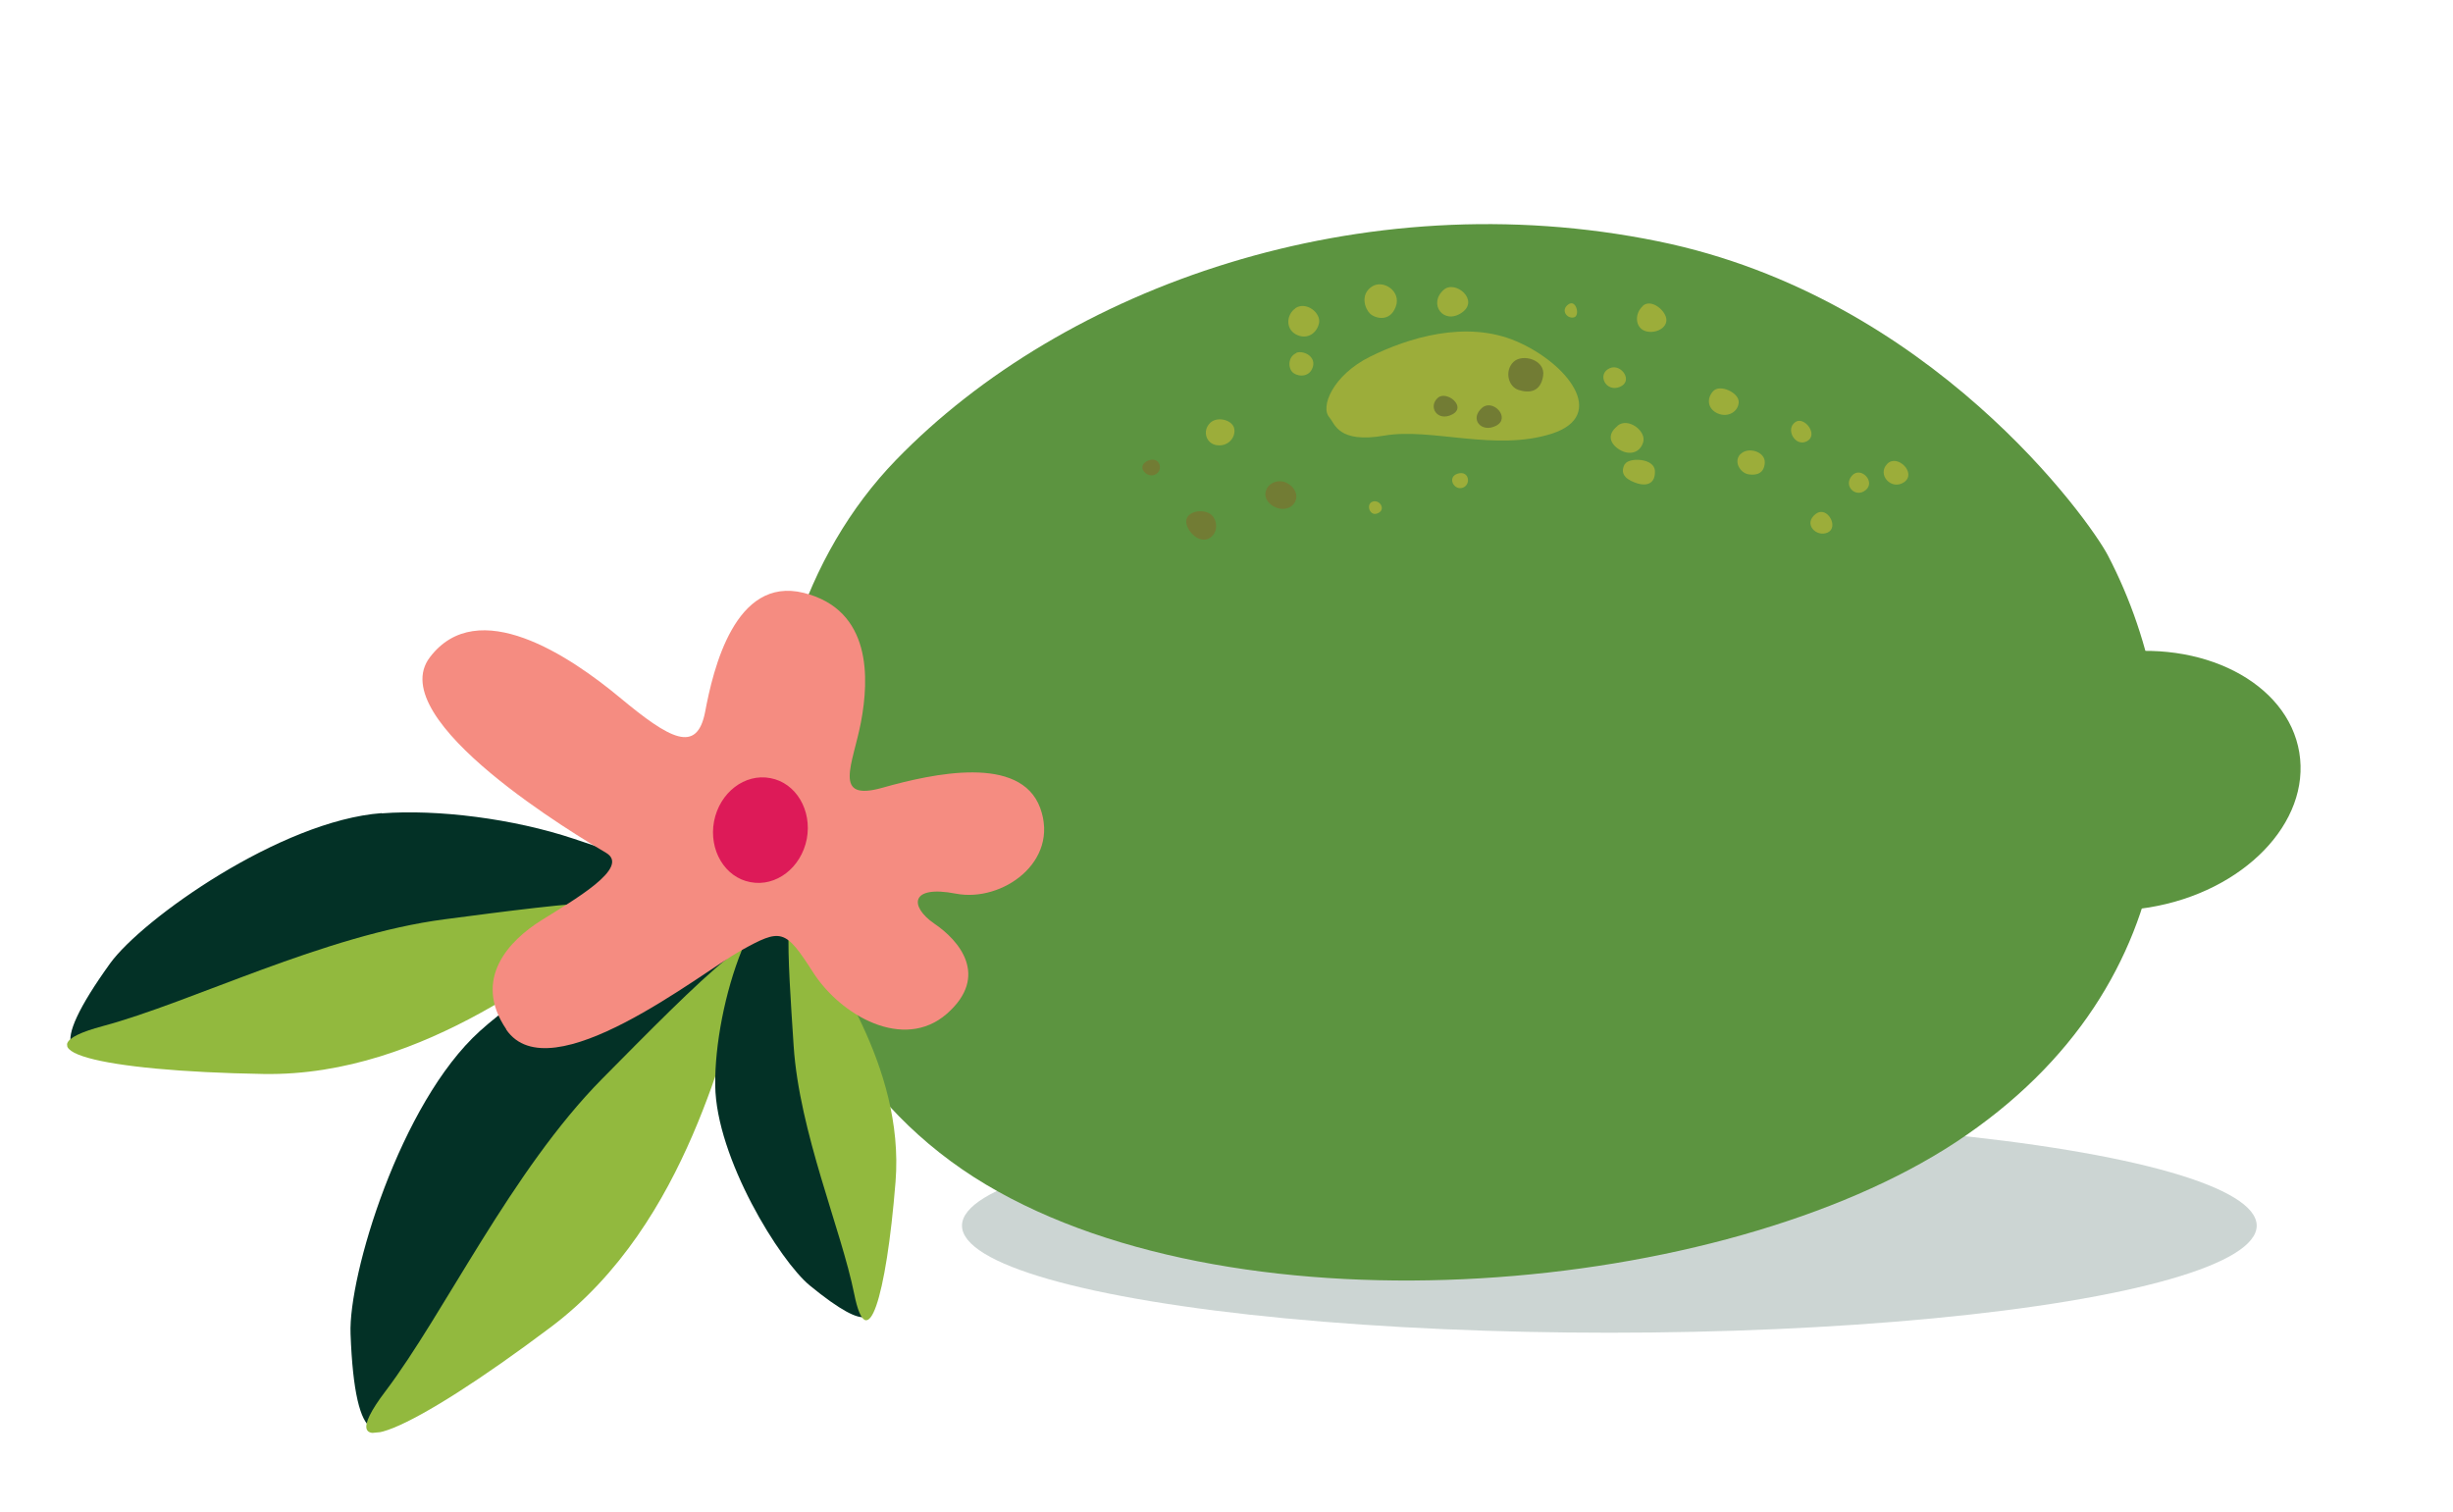 <svg viewBox="0 0 104.47 64.38" xmlns:xlink="http://www.w3.org/1999/xlink" xmlns="http://www.w3.org/2000/svg" data-name="Layer 1" id="Layer_1">
  <defs>
    <style>
      .cls-1 {
        fill: none;
      }

      .cls-2 {
        fill: #727c34;
      }

      .cls-3 {
        fill: #5c9440;
      }

      .cls-4, .cls-5 {
        fill: #033126;
      }

      .cls-6 {
        fill: #f58c81;
      }

      .cls-7 {
        fill: #9cad3a;
      }

      .cls-8 {
        clip-path: url(#clippath-1);
      }

      .cls-9 {
        fill: #dd1a58;
      }

      .cls-5 {
        isolation: isolate;
        opacity: .2;
      }

      .cls-10 {
        fill: #92b93e;
      }

      .cls-11 {
        clip-path: url(#clippath);
      }
    </style>
    <clipPath id="clippath">
      <polygon points="95.01 72.24 96.06 -.54 33.33 -1.08 32.27 71.69 95.01 72.24" class="cls-1"></polygon>
    </clipPath>
    <clipPath id="clippath-1">
      <rect transform="translate(-3.97 2.46) rotate(-5.43)" height="34.05" width="42.3" y="26.13" x="2.82" class="cls-1"></rect>
    </clipPath>
  </defs>
  <ellipse transform="translate(-4.2 15.21) rotate(-9.37)" ry="5.47" rx="7.38" cy="33.24" cx="90.64" class="cls-3"></ellipse>
  <ellipse ry="4.56" rx="27.57" cy="52.2" cx="68.54" class="cls-5"></ellipse>
  <g class="cls-11">
    <g>
      <path d="M38.16,19.59c7.14-7.37,19.81-11.9,32.47-9.31,11.61,2.37,18.36,11.88,19.14,13.37,3.82,7.31,3.77,18.26-6.48,25-9.91,6.51-30.33,8.34-41.3,1.8-11.19-6.67-11.73-22.71-3.83-30.86Z" class="cls-3"></path>
      <path d="M56.63,17.79c-.43-.44.13-1.81,1.72-2.6,1.6-.79,4.08-1.58,6.24-.65,2.16.93,3.91,3.15,1.5,3.93-2.41.77-5.13-.26-7.12.08-1.99.35-2.12-.52-2.34-.75h0Z" class="cls-7"></path>
      <path d="M55.01,21.55c-.41.32-1.1-.03-1.12-.48-.01-.45.54-.74.97-.47.43.27.44.72.15.95h0Z" class="cls-2"></path>
      <path d="M49.38,19.78c-.15-.44-.95-.08-.67.29.29.37.8.1.67-.29Z" class="cls-2"></path>
      <path d="M61.24,16.94c.37-.32,1.24.38.61.71-.63.33-1.05-.33-.61-.71Z" class="cls-2"></path>
      <path d="M51.45,22.95c-.44.18-.95-.38-.93-.77.03-.39.66-.52,1.01-.3.35.22.38.87-.08,1.07h0Z" class="cls-2"></path>
      <path d="M63.13,17.36c.46-.38,1.22.44.59.77-.63.33-1.16-.29-.59-.77Z" class="cls-2"></path>
      <path d="M64.45,15.42c.38-.38,1.38-.1,1.27.59-.11.69-.59.74-1.04.6-.45-.14-.61-.81-.23-1.19h0Z" class="cls-2"></path>
      <path d="M62.3,20.77c-.38.14-.69-.46-.21-.6.48-.14.57.47.21.6Z" class="cls-7"></path>
      <path d="M58.65,21.87c-.33.12-.49-.42-.18-.51.31-.09.58.37.18.51Z" class="cls-7"></path>
      <path d="M51.54,18.01c.31-.3.98-.12,1.03.27.05.39-.3.75-.75.68-.45-.06-.63-.61-.28-.95Z" class="cls-7"></path>
      <path d="M55.2,15.03c.26-.12.83.11.72.57-.12.46-.59.46-.83.29-.24-.17-.26-.68.11-.85h0Z" class="cls-7"></path>
      <path d="M55.16,13.13c.46-.32,1.13.2,1.01.66-.12.46-.56.69-1,.44-.44-.26-.36-.85-.01-1.09Z" class="cls-7"></path>
      <path d="M58.42,12.21c.49-.33,1.28.2,1.02.86-.25.67-.89.49-1.1.28-.21-.21-.42-.8.08-1.14Z" class="cls-7"></path>
      <path d="M61.49,12.34c.49-.43,1.54.45.76.98-.78.53-1.44-.39-.76-.98Z" class="cls-7"></path>
      <path d="M66.8,12.96c.33-.23.51.51.22.56-.29.06-.57-.32-.22-.56Z" class="cls-7"></path>
      <path d="M69.97,13.02c.37-.32,1.02.24,1,.63-.02.39-.58.59-.95.43-.37-.16-.42-.72-.05-1.05h0Z" class="cls-7"></path>
      <path d="M68.56,15.68c.49-.21,1.02.56.42.8-.59.24-.99-.55-.42-.8Z" class="cls-7"></path>
      <path d="M68.89,18.13c.45-.37,1.24.23,1.09.71-.15.48-.62.55-1.01.31-.4-.25-.55-.64-.08-1.01h0Z" class="cls-7"></path>
      <path d="M69.21,19.76c.16-.28,1.24-.26,1.27.29.03.55-.35.66-.74.54-.38-.12-.81-.35-.54-.83Z" class="cls-7"></path>
      <path d="M72.96,16.66c.29-.32,1.12.07,1.09.48-.03.41-.47.65-.89.47-.42-.18-.5-.62-.2-.95h0Z" class="cls-7"></path>
      <path d="M74.14,19.33c.31-.31,1.04-.1,1.02.37-.02.46-.35.56-.7.5-.35-.06-.65-.55-.33-.87h0Z" class="cls-7"></path>
      <path d="M76.47,17.97c.38-.25.99.55.49.82-.5.27-.95-.52-.49-.82Z" class="cls-7"></path>
      <path d="M80.37,19.76c.43-.45,1.27.39.73.77-.54.38-1.17-.31-.73-.77Z" class="cls-7"></path>
      <path d="M78.88,20.25c.37-.4,1.01.26.58.62-.43.36-.98-.18-.58-.62Z" class="cls-7"></path>
      <path d="M77.34,21.88c.48-.35.99.57.5.8-.49.22-1.07-.38-.5-.8Z" class="cls-7"></path>
    </g>
  </g>
  <g class="cls-8">
    <g>
      <path d="M16.26,34.63c-4.31.32-10.21,4.52-11.57,6.4-1.36,1.89-1.85,3.01-1.65,3.47.19.46,4.38,1.11,7.5,1.07,3.12-.04,8.06-1.59,10.52-3.3,2.45-1.71,5.73-3.42,8.69-3.45,2.96-.03,5.13,0,6.74-.62,1.61-.63,3.07-2.49,1.4-1.66-1.66.82-3.69,1.29-6.13,1.09-2.43-.2-4.76-1.05-7.33-1.91-2.58-.86-5.8-1.26-8.17-1.08h0Z" class="cls-4"></path>
      <path d="M25.78,39.79c-1.86.93-7.55,6.07-14.56,5.95-7.02-.12-10.62-1.03-6.84-2.04,3.78-1.01,9.42-3.88,14.57-4.55,5.14-.67,11.1-1.49,6.83.64Z" class="cls-10"></path>
      <path d="M37.74,34.36c-.66.69-1.44,1.35-2.36,1.95-2.17,1.42-4.67,2.22-7.39,3.19-2.72.96-5.67,2.72-7.55,4.41-3.4,3.07-5.61,10.43-5.51,12.9.09,2.47.41,3.72.88,3.99.46.26,4.39-1.93,6.97-3.99,2.58-2.06,5.72-6.58,6.66-9.62.94-3.03,2.58-6.6,5.04-8.55,2.2-1.75,3.9-3.04,4.91-4.43l-1.64.16Z" class="cls-4"></path>
      <path d="M31.78,42.04c-.96,1.99-2.36,10-8.32,14.48-5.96,4.48-9.56,6.05-7.05,2.74,2.51-3.31,5.36-9.39,9.23-13.31,3.87-3.91,8.32-8.48,6.13-3.91h0Z" class="cls-10"></path>
      <path d="M30.46,46.23c.04,3.09,2.75,7.47,4.03,8.52,1.28,1.05,2.05,1.45,2.39,1.33.34-.12.99-3.07,1.1-5.29.11-2.22-.77-5.81-1.87-7.64-1.11-1.82-2.18-4.24-2.06-6.35.11-2.11.23-3.65-.14-4.83-.38-1.18-1.64-2.29-1.12-1.07.51,1.22.75,2.69.5,4.41-.25,1.73-.96,3.34-1.69,5.14-.73,1.8-1.16,4.07-1.14,5.77Z" class="cls-4"></path>
      <path d="M34.56,39.69c.58,1.36,3.98,5.64,3.58,10.64-.4,4.99-1.21,7.51-1.76,4.78-.55-2.74-2.34-6.89-2.58-10.57-.24-3.69-.57-7.97.76-4.83h0Z" class="cls-10"></path>
      <path d="M21.57,43.85c-1.48-2.17.14-3.81,1.48-4.65,1.35-.85,3.83-2.25,2.76-2.88-1.07-.63-9.55-5.65-7.5-8.33,2.04-2.68,5.96-.05,8.09,1.72,2.13,1.77,3.28,2.41,3.63.61.34-1.81,1.27-5.8,4.2-5.07,2.92.73,2.78,3.68,2.44,5.49-.34,1.81-1.25,3.42.91,2.81,2.16-.61,5.88-1.42,6.72.86.84,2.29-1.62,4.03-3.59,3.65-1.97-.38-1.97.55-.93,1.27,1.06.71,2.38,2.24.54,3.85-1.84,1.6-4.52.07-5.7-1.78-1.18-1.84-1.35-1.87-3.06-.92-1.71.95-8.13,6.1-10,3.37v-.02Z" class="cls-6"></path>
      <path d="M32.81,33.14c-1.09-.21-2.16.61-2.4,1.84-.23,1.22.46,2.39,1.55,2.59,1.09.21,2.16-.61,2.4-1.84.23-1.22-.46-2.39-1.55-2.59Z" class="cls-9"></path>
    </g>
  </g>
</svg>